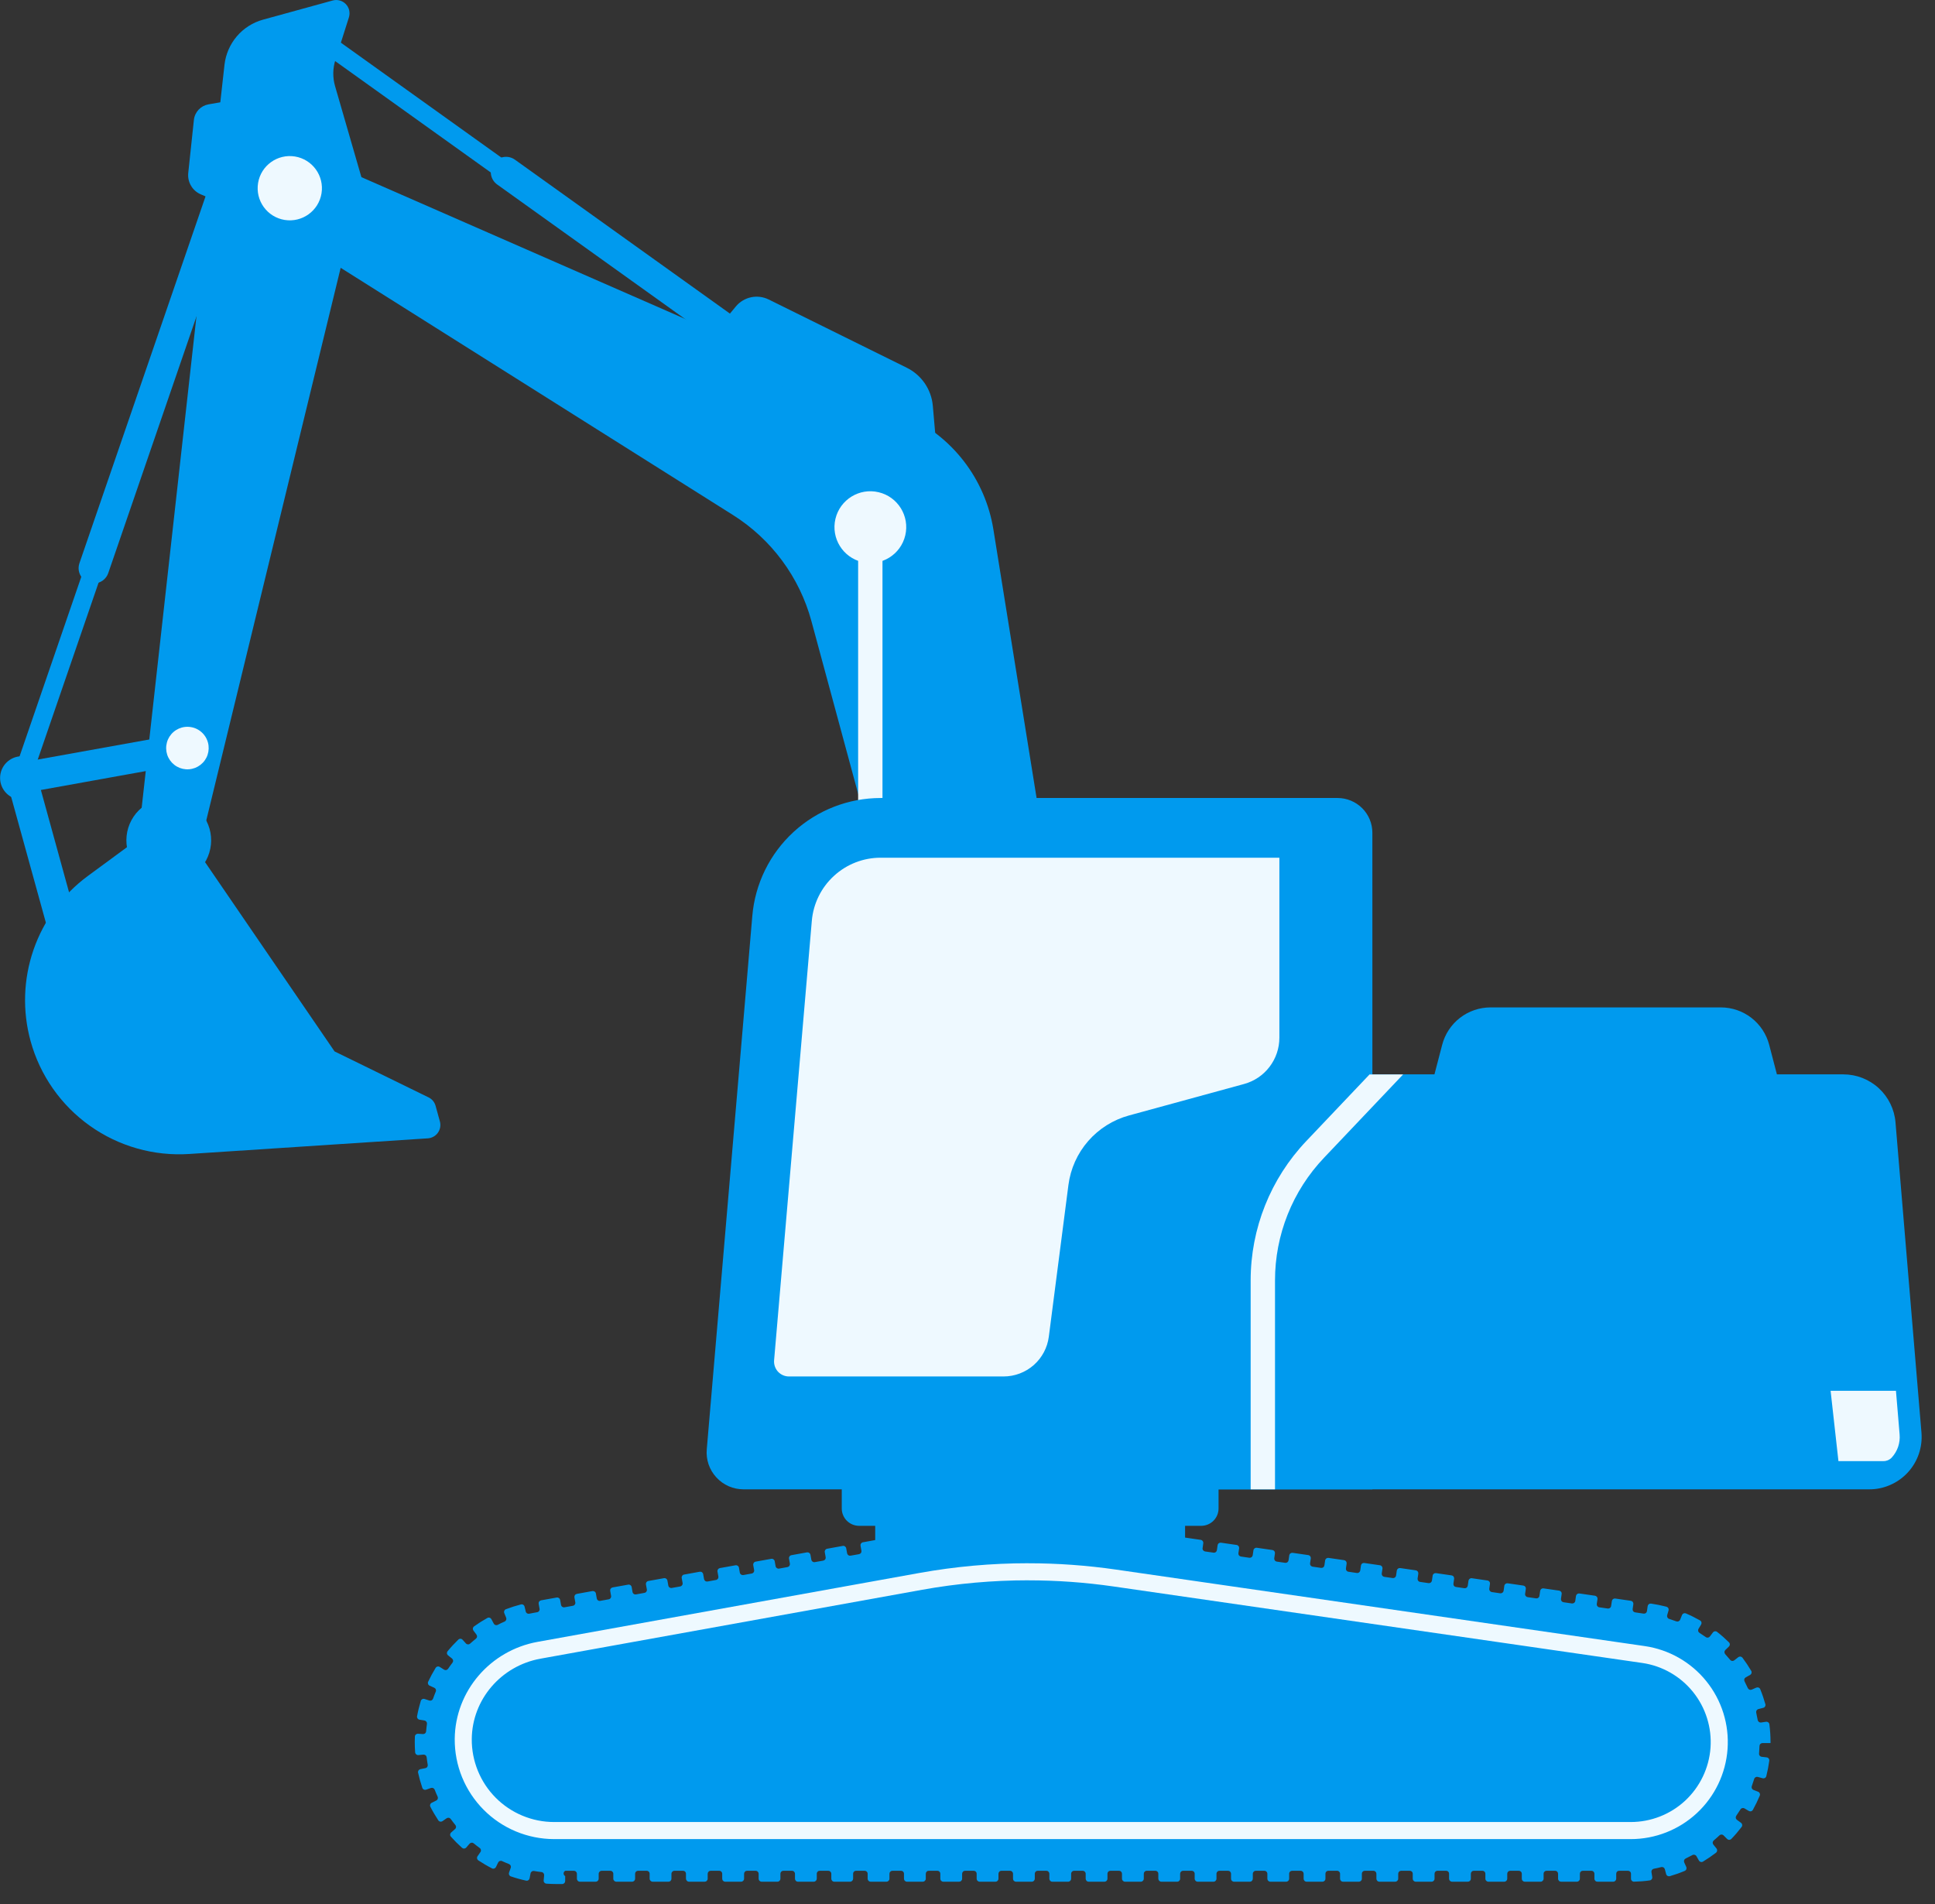 <svg xmlns="http://www.w3.org/2000/svg" width="63" height="62" viewBox="0 0 63 62" fill="none"><rect x="0" y="0" width="63" height="62" fill="#333333" stroke="none"/><path d="M31.834 40.234L26.419 20.225C26.031 18.793 25.119 17.559 23.864 16.768L7.299 6.33L8.431 4.307L29.465 13.519C30.218 13.849 30.875 14.362 31.378 15.012C31.881 15.662 32.212 16.427 32.343 17.238L35.828 38.906L31.834 40.234Z" fill="#009AEE"></path><path d="M28.325 14.38C28.261 14.382 28.198 14.363 28.146 14.326L10.429 1.643C10.398 1.621 10.37 1.592 10.35 1.559C10.329 1.525 10.315 1.488 10.309 1.45C10.302 1.411 10.303 1.372 10.312 1.334C10.321 1.296 10.337 1.26 10.36 1.228C10.383 1.196 10.411 1.169 10.445 1.148C10.478 1.127 10.515 1.113 10.553 1.107C10.592 1.1 10.631 1.102 10.669 1.11C10.708 1.119 10.744 1.135 10.775 1.158L28.492 13.841C28.543 13.877 28.581 13.929 28.6 13.988C28.62 14.047 28.621 14.111 28.602 14.171C28.584 14.23 28.547 14.283 28.497 14.32C28.448 14.358 28.387 14.379 28.325 14.38V14.38Z" fill="#009AEE"></path><path d="M28.329 14.577C28.222 14.58 28.117 14.548 28.03 14.485L16.187 6.007C16.08 5.93 16.007 5.814 15.986 5.684C15.964 5.554 15.995 5.421 16.071 5.314C16.148 5.207 16.264 5.134 16.394 5.113C16.524 5.091 16.657 5.122 16.764 5.198L28.607 13.677C28.692 13.737 28.756 13.823 28.789 13.921C28.822 14.02 28.824 14.127 28.793 14.226C28.762 14.326 28.701 14.413 28.617 14.476C28.534 14.538 28.433 14.573 28.329 14.575V14.577Z" fill="#009AEE"></path><path d="M27.939 17.273H28.732V26.746H27.939V17.273Z" fill="#EEF9FF"></path><path d="M4.47 27.579L7.309 2.109C7.348 1.767 7.488 1.444 7.711 1.182C7.935 0.92 8.232 0.731 8.564 0.64L10.831 0.016C10.906 -0.005 10.985 -0.005 11.061 0.016C11.136 0.036 11.204 0.077 11.259 0.133C11.313 0.189 11.351 0.259 11.369 0.335C11.386 0.411 11.383 0.491 11.36 0.565L10.921 1.948C10.832 2.226 10.828 2.524 10.909 2.804L11.79 5.849L6.376 28.109L4.47 27.579Z" fill="#009AEE"></path><path d="M1.523 30.148L0.229 25.459C0.211 25.392 0.207 25.323 0.217 25.255C0.227 25.187 0.251 25.122 0.288 25.063C0.325 25.005 0.373 24.955 0.43 24.916C0.487 24.878 0.552 24.852 0.62 24.84L6.013 23.869L6.188 24.846L1.331 25.721L2.478 29.887L1.523 30.148Z" fill="#009AEE"></path><path d="M5.604 26.503L10.893 34.233L13.954 35.73C14.009 35.757 14.059 35.796 14.098 35.843C14.137 35.891 14.166 35.946 14.182 36.006L14.322 36.512C14.339 36.574 14.342 36.64 14.331 36.703C14.32 36.767 14.294 36.828 14.257 36.88C14.22 36.933 14.171 36.977 14.114 37.008C14.058 37.04 13.995 37.059 13.93 37.063L6.163 37.572C5.01 37.648 3.867 37.324 2.925 36.654C1.984 35.984 1.302 35.011 0.996 33.897C0.726 32.917 0.76 31.879 1.093 30.919C1.426 29.959 2.043 29.122 2.861 28.52L5.604 26.503Z" fill="#009AEE"></path><path d="M4.421 28.227C3.942 27.634 4.035 26.765 4.628 26.286C5.221 25.808 6.09 25.9 6.568 26.493C7.047 27.086 6.954 27.955 6.361 28.433C5.768 28.912 4.9 28.82 4.421 28.227Z" fill="#009AEE"></path><path d="M0.003 25.332C0.001 24.941 0.317 24.624 0.707 24.622C1.098 24.621 1.415 24.936 1.417 25.327C1.418 25.717 1.103 26.035 0.712 26.036C0.322 26.038 0.004 25.722 0.003 25.332Z" fill="#009AEE"></path><path d="M0.709 25.627C0.676 25.627 0.644 25.622 0.612 25.611C0.576 25.598 0.541 25.578 0.512 25.553C0.483 25.527 0.459 25.496 0.442 25.46C0.425 25.425 0.415 25.387 0.412 25.349C0.41 25.309 0.415 25.27 0.428 25.234L7.511 4.628C7.524 4.591 7.544 4.557 7.569 4.528C7.595 4.499 7.627 4.475 7.662 4.458C7.697 4.44 7.735 4.43 7.774 4.428C7.813 4.426 7.852 4.431 7.889 4.444C7.926 4.456 7.96 4.476 7.989 4.502C8.019 4.528 8.043 4.559 8.06 4.594C8.077 4.629 8.087 4.668 8.089 4.707C8.092 4.746 8.086 4.785 8.074 4.822L0.99 25.426C0.97 25.485 0.932 25.535 0.882 25.572C0.831 25.608 0.771 25.627 0.709 25.627Z" fill="#009AEE"></path><path d="M3.055 18.995C2.976 18.995 2.898 18.976 2.828 18.94C2.758 18.904 2.697 18.851 2.652 18.787C2.606 18.723 2.576 18.648 2.564 18.57C2.553 18.492 2.561 18.413 2.586 18.338L7.321 4.564C7.342 4.502 7.376 4.446 7.419 4.397C7.462 4.348 7.514 4.308 7.573 4.28C7.631 4.251 7.695 4.235 7.76 4.231C7.825 4.227 7.89 4.236 7.952 4.257C8.013 4.278 8.07 4.311 8.119 4.354C8.168 4.398 8.207 4.45 8.236 4.508C8.265 4.567 8.281 4.631 8.285 4.696C8.289 4.761 8.28 4.826 8.259 4.887L3.524 18.661C3.49 18.759 3.427 18.843 3.343 18.903C3.259 18.963 3.158 18.995 3.055 18.995Z" fill="#009AEE"></path><path d="M6.77 24.173C6.806 24.305 6.802 24.445 6.759 24.575C6.716 24.705 6.635 24.819 6.526 24.903C6.418 24.987 6.288 25.037 6.151 25.047C6.014 25.057 5.878 25.026 5.759 24.958C5.64 24.89 5.544 24.789 5.482 24.666C5.421 24.544 5.398 24.406 5.415 24.27C5.432 24.134 5.489 24.006 5.578 23.903C5.668 23.799 5.786 23.725 5.918 23.688C6.006 23.664 6.098 23.657 6.188 23.669C6.278 23.68 6.366 23.709 6.445 23.754C6.524 23.799 6.593 23.859 6.649 23.931C6.705 24.003 6.746 24.086 6.77 24.173Z" fill="#EEF9FF"></path><path d="M9.267 7.161C8.697 7.068 8.31 6.531 8.402 5.96C8.495 5.39 9.032 5.003 9.603 5.095C10.173 5.188 10.56 5.725 10.468 6.296C10.375 6.866 9.838 7.253 9.267 7.161Z" fill="#EEF9FF"></path><path d="M28.069 18.299C27.441 18.151 27.052 17.522 27.2 16.894C27.349 16.266 27.978 15.877 28.605 16.026C29.233 16.174 29.622 16.803 29.474 17.431C29.326 18.059 28.697 18.447 28.069 18.299Z" fill="#EEF9FF"></path><path d="M44.683 48.491H24.208C24.041 48.491 23.877 48.457 23.724 48.39C23.572 48.323 23.435 48.225 23.323 48.102C23.21 47.98 23.124 47.835 23.07 47.678C23.017 47.52 22.996 47.353 23.011 47.188L24.494 29.82C24.584 28.773 25.063 27.798 25.837 27.087C26.611 26.377 27.623 25.982 28.674 25.982H43.55C43.85 25.982 44.138 26.102 44.351 26.314C44.563 26.526 44.682 26.814 44.682 27.114L44.683 48.491Z" fill="#009AEE"></path><path d="M30.59 36.687V46.785C30.59 47.238 30.77 47.672 31.09 47.992C31.41 48.312 31.844 48.491 32.296 48.491H60.859C61.096 48.492 61.329 48.443 61.545 48.347C61.762 48.253 61.956 48.114 62.116 47.94C62.276 47.766 62.398 47.56 62.474 47.337C62.55 47.113 62.579 46.876 62.559 46.641L61.714 36.543C61.678 36.116 61.484 35.719 61.169 35.43C60.854 35.14 60.442 34.98 60.014 34.98H32.297C32.073 34.98 31.851 35.024 31.643 35.109C31.436 35.195 31.248 35.321 31.09 35.48C30.931 35.638 30.805 35.826 30.72 36.034C30.634 36.241 30.59 36.463 30.59 36.687Z" fill="#009AEE"></path><path d="M57.978 35.46H46.578L46.955 34.016C47.046 33.668 47.25 33.359 47.535 33.139C47.82 32.919 48.17 32.8 48.53 32.8H56.029C56.388 32.8 56.737 32.92 57.022 33.14C57.306 33.36 57.51 33.668 57.601 34.016L57.978 35.46Z" fill="#009AEE"></path><path d="M27.151 28.519C26.735 28.9 26.478 29.424 26.431 29.986L25.203 44.291C25.198 44.357 25.206 44.425 25.228 44.488C25.25 44.551 25.284 44.61 25.329 44.659C25.375 44.708 25.43 44.748 25.491 44.775C25.552 44.802 25.619 44.816 25.686 44.816H32.674C33.035 44.816 33.384 44.684 33.656 44.446C33.927 44.207 34.102 43.878 34.148 43.519L34.786 38.582C34.855 38.052 35.078 37.554 35.429 37.152C35.78 36.749 36.243 36.459 36.758 36.318L40.504 35.294C40.834 35.204 41.126 35.008 41.333 34.736C41.541 34.464 41.654 34.131 41.654 33.788V27.926H28.674C28.11 27.925 27.566 28.137 27.151 28.519Z" fill="#EEF9FF"></path><path d="M27.971 49.679H39.109C39.259 49.679 39.403 49.619 39.509 49.513C39.615 49.407 39.674 49.263 39.674 49.113V48.332H27.406V49.113C27.406 49.263 27.465 49.407 27.571 49.513C27.677 49.619 27.821 49.679 27.971 49.679Z" fill="#009AEE"></path><path d="M38.584 52.224H28.495V48.332H38.584V52.224Z" fill="#009AEE"></path><path d="M59.856 47.572H61.32C61.37 47.573 61.42 47.563 61.467 47.544C61.513 47.524 61.555 47.495 61.59 47.458C61.683 47.358 61.754 47.238 61.799 47.108C61.843 46.978 61.86 46.84 61.848 46.704L61.729 45.283H59.601L59.856 47.572Z" fill="#EEF9FF"></path><path d="M40.719 41.695V48.491H41.512V41.695C41.51 40.205 42.082 38.773 43.109 37.694L45.682 34.983H44.589L42.534 37.148C41.367 38.374 40.717 40.002 40.719 41.695Z" fill="#EEF9FF"></path><path d="M18.407 60.91H18.686C18.711 60.91 18.736 60.92 18.754 60.939C18.772 60.957 18.783 60.981 18.783 61.007V61.169C18.783 61.195 18.793 61.219 18.811 61.237C18.829 61.256 18.854 61.266 18.88 61.266H19.395C19.421 61.266 19.446 61.255 19.464 61.237C19.482 61.219 19.492 61.194 19.492 61.169V61.007C19.492 60.981 19.503 60.957 19.521 60.939C19.539 60.92 19.564 60.91 19.589 60.91H19.871C19.897 60.91 19.922 60.92 19.94 60.939C19.958 60.957 19.968 60.981 19.968 61.007V61.169C19.968 61.194 19.979 61.219 19.997 61.237C20.015 61.255 20.04 61.266 20.065 61.266H20.581C20.607 61.266 20.631 61.255 20.65 61.237C20.668 61.219 20.678 61.194 20.678 61.169V61.007C20.678 60.981 20.688 60.957 20.707 60.939C20.725 60.92 20.75 60.91 20.775 60.91H21.054C21.067 60.91 21.08 60.913 21.092 60.917C21.103 60.922 21.114 60.929 21.123 60.938C21.132 60.947 21.139 60.958 21.144 60.97C21.149 60.982 21.151 60.994 21.151 61.007V61.169C21.151 61.194 21.162 61.219 21.18 61.237C21.198 61.255 21.223 61.266 21.248 61.266H21.764C21.79 61.266 21.815 61.256 21.833 61.237C21.851 61.219 21.861 61.195 21.861 61.169V61.007C21.861 60.981 21.872 60.957 21.89 60.939C21.908 60.92 21.933 60.91 21.958 60.91H22.238C22.25 60.91 22.263 60.913 22.275 60.917C22.287 60.922 22.297 60.929 22.306 60.938C22.315 60.947 22.322 60.958 22.327 60.97C22.332 60.982 22.334 60.994 22.334 61.007V61.169C22.335 61.194 22.345 61.219 22.363 61.237C22.381 61.255 22.406 61.266 22.431 61.266H22.944C22.969 61.266 22.994 61.256 23.012 61.237C23.03 61.219 23.041 61.195 23.041 61.169V61.007C23.041 60.981 23.051 60.957 23.069 60.939C23.087 60.92 23.112 60.91 23.138 60.91H23.417C23.43 60.91 23.442 60.913 23.454 60.917C23.466 60.922 23.477 60.929 23.485 60.938C23.495 60.947 23.502 60.958 23.506 60.97C23.511 60.982 23.514 60.994 23.514 61.007V61.169C23.514 61.194 23.524 61.219 23.542 61.237C23.561 61.255 23.585 61.266 23.611 61.266H24.129C24.155 61.266 24.18 61.255 24.198 61.237C24.216 61.219 24.226 61.194 24.226 61.169V61.007C24.226 60.981 24.236 60.957 24.254 60.939C24.272 60.92 24.297 60.91 24.323 60.91H24.602C24.628 60.91 24.653 60.92 24.671 60.939C24.689 60.957 24.7 60.981 24.7 61.007V61.169C24.7 61.194 24.71 61.219 24.728 61.237C24.746 61.255 24.77 61.266 24.796 61.266H25.312C25.338 61.266 25.363 61.255 25.381 61.237C25.399 61.219 25.409 61.194 25.409 61.169V61.007C25.409 60.994 25.412 60.982 25.417 60.97C25.422 60.958 25.429 60.947 25.438 60.938C25.447 60.929 25.457 60.922 25.469 60.917C25.481 60.913 25.494 60.91 25.506 60.91H25.786C25.811 60.91 25.836 60.92 25.854 60.939C25.872 60.957 25.883 60.981 25.883 61.007V61.169C25.883 61.195 25.893 61.219 25.911 61.237C25.929 61.256 25.954 61.266 25.98 61.266H26.495C26.521 61.266 26.546 61.255 26.564 61.237C26.582 61.219 26.592 61.194 26.593 61.169V61.007C26.592 60.994 26.595 60.982 26.6 60.97C26.605 60.958 26.612 60.947 26.621 60.938C26.63 60.929 26.64 60.922 26.652 60.917C26.664 60.913 26.677 60.91 26.689 60.91H26.969C26.994 60.91 27.019 60.92 27.037 60.939C27.055 60.957 27.066 60.981 27.066 61.007V61.169C27.066 61.195 27.076 61.219 27.094 61.237C27.112 61.256 27.137 61.266 27.163 61.266H27.678C27.704 61.266 27.729 61.255 27.747 61.237C27.765 61.219 27.775 61.194 27.776 61.169V61.007C27.776 60.994 27.778 60.982 27.783 60.97C27.788 60.958 27.795 60.947 27.804 60.938C27.813 60.929 27.823 60.922 27.835 60.917C27.847 60.913 27.86 60.91 27.873 60.91H28.152C28.177 60.91 28.202 60.92 28.22 60.939C28.239 60.957 28.249 60.981 28.249 61.007V61.169C28.249 61.194 28.259 61.219 28.277 61.237C28.296 61.255 28.32 61.266 28.346 61.266H28.862C28.887 61.266 28.912 61.255 28.93 61.237C28.948 61.219 28.959 61.194 28.959 61.169V61.007C28.959 60.981 28.969 60.957 28.987 60.939C29.005 60.92 29.03 60.91 29.056 60.91H29.335C29.348 60.91 29.36 60.913 29.372 60.917C29.384 60.922 29.395 60.929 29.404 60.938C29.413 60.947 29.42 60.958 29.425 60.97C29.43 60.982 29.432 60.994 29.432 61.007V61.169C29.432 61.194 29.442 61.219 29.46 61.237C29.479 61.255 29.503 61.266 29.529 61.266H30.045C30.07 61.266 30.095 61.256 30.113 61.237C30.131 61.219 30.142 61.195 30.142 61.169V61.007C30.142 60.981 30.152 60.957 30.17 60.939C30.188 60.92 30.213 60.91 30.239 60.91H30.518C30.531 60.91 30.543 60.913 30.555 60.917C30.567 60.922 30.578 60.929 30.587 60.938C30.596 60.947 30.603 60.958 30.608 60.97C30.613 60.982 30.615 60.994 30.615 61.007V61.169C30.615 61.194 30.625 61.219 30.643 61.237C30.662 61.255 30.686 61.266 30.712 61.266H31.228C31.253 61.266 31.278 61.256 31.296 61.237C31.314 61.219 31.325 61.195 31.325 61.169V61.007C31.325 60.981 31.335 60.957 31.353 60.939C31.371 60.92 31.396 60.91 31.422 60.91H31.701C31.714 60.91 31.726 60.913 31.738 60.917C31.75 60.922 31.761 60.929 31.77 60.938C31.779 60.947 31.786 60.958 31.791 60.97C31.796 60.982 31.798 60.994 31.798 61.007V61.169C31.798 61.194 31.808 61.219 31.827 61.237C31.845 61.255 31.869 61.266 31.895 61.266H32.411C32.437 61.266 32.462 61.255 32.48 61.237C32.498 61.219 32.508 61.194 32.508 61.169V61.007C32.508 60.981 32.518 60.957 32.536 60.939C32.554 60.92 32.579 60.91 32.605 60.91H32.885C32.91 60.91 32.935 60.92 32.953 60.939C32.971 60.957 32.982 60.981 32.982 61.007V61.169C32.982 61.194 32.992 61.219 33.01 61.237C33.028 61.255 33.053 61.266 33.078 61.266H33.594C33.62 61.266 33.645 61.255 33.663 61.237C33.681 61.219 33.691 61.194 33.691 61.169V61.007C33.691 60.994 33.694 60.982 33.699 60.97C33.703 60.958 33.711 60.947 33.72 60.938C33.729 60.929 33.739 60.922 33.751 60.917C33.763 60.913 33.776 60.91 33.788 60.91H34.068C34.093 60.91 34.118 60.92 34.136 60.939C34.154 60.957 34.165 60.981 34.165 61.007V61.169C34.165 61.195 34.175 61.219 34.193 61.237C34.211 61.256 34.236 61.266 34.262 61.266H34.778C34.803 61.266 34.828 61.255 34.846 61.237C34.864 61.219 34.874 61.194 34.874 61.169V61.007C34.874 60.994 34.877 60.982 34.882 60.97C34.887 60.958 34.894 60.947 34.903 60.938C34.912 60.929 34.922 60.922 34.934 60.917C34.946 60.913 34.959 60.91 34.971 60.91H35.251C35.276 60.91 35.301 60.92 35.319 60.939C35.337 60.957 35.348 60.981 35.348 61.007V61.169C35.348 61.195 35.358 61.219 35.376 61.237C35.394 61.256 35.419 61.266 35.445 61.266H35.96C35.986 61.266 36.01 61.255 36.029 61.237C36.047 61.219 36.057 61.194 36.057 61.169V61.007C36.057 60.994 36.059 60.982 36.064 60.97C36.069 60.958 36.076 60.947 36.085 60.938C36.094 60.929 36.105 60.922 36.117 60.917C36.129 60.913 36.141 60.91 36.154 60.91H36.433C36.459 60.91 36.484 60.92 36.502 60.939C36.52 60.957 36.53 60.981 36.53 61.007V61.169C36.53 61.194 36.541 61.219 36.559 61.237C36.577 61.255 36.602 61.266 36.627 61.266H37.143C37.169 61.266 37.193 61.255 37.212 61.237C37.23 61.219 37.24 61.194 37.24 61.169V61.007C37.24 60.981 37.25 60.957 37.269 60.939C37.287 60.92 37.311 60.91 37.337 60.91H37.616C37.629 60.91 37.642 60.913 37.654 60.917C37.665 60.922 37.676 60.929 37.685 60.938C37.694 60.947 37.701 60.958 37.706 60.97C37.711 60.982 37.713 60.994 37.713 61.007V61.169C37.714 61.194 37.724 61.219 37.742 61.237C37.76 61.255 37.785 61.266 37.81 61.266H38.326C38.352 61.266 38.377 61.256 38.395 61.237C38.413 61.219 38.423 61.195 38.423 61.169V61.007C38.423 60.981 38.433 60.957 38.452 60.939C38.47 60.92 38.495 60.91 38.52 60.91H38.799C38.812 60.91 38.825 60.913 38.837 60.917C38.848 60.922 38.859 60.929 38.868 60.938C38.877 60.947 38.884 60.958 38.889 60.97C38.894 60.982 38.897 60.994 38.896 61.007V61.169C38.897 61.194 38.907 61.219 38.925 61.237C38.943 61.255 38.968 61.266 38.993 61.266H39.509C39.535 61.266 39.56 61.256 39.578 61.237C39.596 61.219 39.606 61.195 39.606 61.169V61.007C39.606 60.981 39.617 60.957 39.635 60.939C39.653 60.92 39.678 60.91 39.703 60.91H39.983C39.995 60.91 40.008 60.913 40.02 60.917C40.032 60.922 40.042 60.929 40.051 60.938C40.06 60.947 40.067 60.958 40.072 60.97C40.077 60.982 40.08 60.994 40.08 61.007V61.169C40.08 61.194 40.09 61.219 40.108 61.237C40.126 61.255 40.151 61.266 40.176 61.266H40.692C40.718 61.266 40.743 61.256 40.761 61.237C40.779 61.219 40.789 61.195 40.789 61.169V61.007C40.789 60.981 40.8 60.957 40.818 60.939C40.836 60.92 40.861 60.91 40.886 60.91H41.166C41.179 60.91 41.191 60.913 41.203 60.917C41.215 60.922 41.226 60.93 41.234 60.939C41.243 60.948 41.251 60.958 41.255 60.97C41.26 60.982 41.263 60.995 41.263 61.007V61.169C41.263 61.194 41.273 61.219 41.291 61.237C41.309 61.255 41.334 61.266 41.36 61.266H41.876C41.902 61.266 41.926 61.255 41.944 61.237C41.963 61.219 41.973 61.194 41.973 61.169V61.007C41.973 60.994 41.975 60.982 41.98 60.97C41.985 60.958 41.992 60.947 42.001 60.938C42.01 60.929 42.021 60.922 42.033 60.917C42.045 60.913 42.057 60.91 42.07 60.91H42.347C42.373 60.91 42.397 60.92 42.416 60.939C42.434 60.957 42.444 60.981 42.444 61.007V61.169C42.444 61.195 42.454 61.219 42.472 61.237C42.491 61.256 42.515 61.266 42.541 61.266H43.057C43.083 61.266 43.107 61.255 43.125 61.237C43.144 61.219 43.154 61.194 43.154 61.169V61.007C43.154 60.994 43.156 60.982 43.161 60.97C43.166 60.958 43.173 60.947 43.182 60.938C43.191 60.929 43.202 60.922 43.214 60.917C43.225 60.913 43.238 60.91 43.251 60.91H43.533C43.559 60.91 43.583 60.92 43.601 60.939C43.62 60.957 43.63 60.981 43.63 61.007V61.169C43.63 61.195 43.64 61.219 43.658 61.237C43.676 61.256 43.701 61.266 43.727 61.266H44.243C44.268 61.266 44.293 61.255 44.311 61.237C44.329 61.219 44.34 61.194 44.34 61.169V61.007C44.34 60.994 44.342 60.982 44.347 60.97C44.352 60.958 44.359 60.947 44.368 60.938C44.377 60.929 44.388 60.922 44.4 60.917C44.411 60.913 44.424 60.91 44.437 60.91H44.716C44.742 60.91 44.766 60.92 44.785 60.939C44.803 60.957 44.813 60.981 44.813 61.007V61.169C44.813 61.195 44.823 61.219 44.841 61.237C44.859 61.256 44.884 61.266 44.91 61.266H45.426C45.451 61.266 45.476 61.255 45.494 61.237C45.512 61.219 45.523 61.194 45.523 61.169V61.007C45.523 60.981 45.533 60.957 45.551 60.939C45.569 60.92 45.594 60.91 45.62 60.91H45.899C45.912 60.91 45.924 60.913 45.936 60.917C45.948 60.922 45.959 60.929 45.968 60.938C45.977 60.947 45.984 60.958 45.989 60.97C45.994 60.982 45.996 60.994 45.996 61.007V61.169C45.996 61.194 46.006 61.219 46.025 61.237C46.043 61.255 46.067 61.266 46.093 61.266H46.609C46.635 61.266 46.659 61.256 46.677 61.237C46.696 61.219 46.706 61.195 46.706 61.169V61.007C46.706 60.981 46.716 60.957 46.734 60.939C46.752 60.92 46.777 60.91 46.803 60.91H47.082C47.095 60.91 47.107 60.913 47.119 60.917C47.131 60.922 47.142 60.929 47.151 60.938C47.16 60.947 47.167 60.958 47.172 60.97C47.177 60.982 47.179 60.994 47.179 61.007V61.169C47.179 61.194 47.189 61.219 47.208 61.237C47.226 61.255 47.25 61.266 47.276 61.266H47.791C47.816 61.266 47.841 61.256 47.859 61.237C47.878 61.219 47.888 61.195 47.888 61.169V61.007C47.888 60.981 47.898 60.957 47.916 60.939C47.934 60.92 47.959 60.91 47.985 60.91H48.264C48.277 60.91 48.289 60.913 48.301 60.917C48.313 60.922 48.324 60.929 48.333 60.938C48.342 60.947 48.349 60.958 48.354 60.97C48.359 60.982 48.361 60.994 48.361 61.007V61.169C48.361 61.194 48.371 61.219 48.39 61.237C48.408 61.255 48.432 61.266 48.458 61.266H48.977C49.002 61.266 49.027 61.255 49.045 61.237C49.063 61.219 49.073 61.194 49.073 61.169V61.007C49.073 60.981 49.083 60.957 49.102 60.939C49.12 60.92 49.144 60.91 49.17 60.91H49.45C49.475 60.91 49.5 60.92 49.518 60.939C49.537 60.957 49.547 60.981 49.547 61.007V61.169C49.547 61.194 49.557 61.219 49.575 61.237C49.593 61.255 49.618 61.266 49.643 61.266H50.16C50.185 61.266 50.21 61.255 50.228 61.237C50.246 61.219 50.257 61.194 50.257 61.169V61.007C50.257 60.994 50.259 60.982 50.264 60.97C50.269 60.958 50.276 60.947 50.285 60.938C50.294 60.929 50.305 60.922 50.316 60.917C50.328 60.913 50.341 60.91 50.354 60.91H50.631C50.657 60.91 50.682 60.92 50.7 60.939C50.718 60.957 50.728 60.981 50.728 61.007V61.169C50.728 61.195 50.739 61.219 50.757 61.237C50.775 61.256 50.8 61.266 50.825 61.266H51.341C51.367 61.266 51.391 61.255 51.41 61.237C51.428 61.219 51.438 61.194 51.438 61.169V61.007C51.438 60.994 51.441 60.982 51.445 60.97C51.45 60.958 51.457 60.947 51.466 60.938C51.475 60.929 51.486 60.922 51.498 60.917C51.51 60.913 51.522 60.91 51.535 60.91H51.814C51.84 60.91 51.865 60.92 51.883 60.939C51.901 60.957 51.911 60.981 51.911 61.007V61.169C51.911 61.195 51.922 61.219 51.94 61.237C51.958 61.256 51.983 61.266 52.008 61.266H52.524C52.55 61.266 52.574 61.255 52.593 61.237C52.611 61.219 52.621 61.194 52.621 61.169V61.007C52.621 60.994 52.624 60.982 52.628 60.97C52.633 60.958 52.64 60.947 52.649 60.938C52.658 60.929 52.669 60.922 52.681 60.917C52.693 60.913 52.705 60.91 52.718 60.91H53.005C53.031 60.91 53.055 60.92 53.073 60.938C53.092 60.956 53.102 60.981 53.102 61.007V61.168C53.102 61.181 53.105 61.194 53.109 61.206C53.114 61.218 53.122 61.228 53.131 61.237C53.14 61.246 53.151 61.254 53.163 61.258C53.175 61.263 53.187 61.266 53.2 61.265C53.371 61.261 53.542 61.248 53.712 61.224C53.724 61.223 53.737 61.218 53.748 61.212C53.759 61.205 53.768 61.197 53.776 61.186C53.784 61.176 53.789 61.164 53.792 61.152C53.795 61.139 53.796 61.126 53.794 61.113L53.768 60.952C53.765 60.927 53.771 60.902 53.785 60.882C53.8 60.862 53.822 60.849 53.846 60.844C53.927 60.829 54.008 60.812 54.088 60.79C54.113 60.784 54.139 60.788 54.16 60.801C54.182 60.814 54.198 60.835 54.204 60.859L54.246 61.016C54.249 61.029 54.255 61.041 54.263 61.051C54.27 61.061 54.28 61.07 54.292 61.077C54.303 61.083 54.315 61.087 54.328 61.089C54.341 61.09 54.354 61.089 54.366 61.086C54.531 61.038 54.693 60.981 54.852 60.914C54.863 60.909 54.874 60.902 54.883 60.893C54.892 60.884 54.899 60.873 54.904 60.861C54.908 60.849 54.91 60.836 54.91 60.823C54.91 60.81 54.907 60.798 54.902 60.786L54.835 60.637C54.825 60.614 54.824 60.588 54.833 60.565C54.841 60.541 54.859 60.522 54.882 60.511C54.957 60.475 55.03 60.437 55.103 60.398C55.125 60.386 55.151 60.384 55.175 60.391C55.199 60.398 55.22 60.413 55.233 60.435L55.314 60.577C55.32 60.588 55.329 60.597 55.339 60.605C55.349 60.613 55.361 60.619 55.373 60.622C55.386 60.625 55.398 60.626 55.411 60.624C55.424 60.622 55.436 60.618 55.447 60.611C55.593 60.523 55.735 60.426 55.87 60.322C55.88 60.314 55.889 60.304 55.895 60.292C55.901 60.281 55.905 60.269 55.907 60.256C55.908 60.243 55.907 60.23 55.904 60.218C55.9 60.206 55.894 60.194 55.886 60.184L55.783 60.057C55.768 60.038 55.76 60.013 55.762 59.988C55.765 59.963 55.777 59.94 55.796 59.923C55.859 59.869 55.921 59.816 55.981 59.758C55.999 59.74 56.023 59.73 56.048 59.73C56.074 59.73 56.098 59.74 56.116 59.758L56.231 59.874C56.24 59.883 56.251 59.89 56.262 59.895C56.274 59.9 56.287 59.903 56.3 59.903C56.313 59.903 56.325 59.9 56.337 59.895C56.349 59.89 56.36 59.883 56.369 59.874C56.488 59.751 56.599 59.621 56.703 59.485C56.711 59.475 56.717 59.463 56.72 59.451C56.723 59.438 56.724 59.425 56.722 59.413C56.72 59.4 56.716 59.388 56.709 59.377C56.703 59.365 56.694 59.356 56.684 59.348L56.552 59.252C56.532 59.237 56.518 59.215 56.514 59.19C56.51 59.165 56.516 59.14 56.53 59.119C56.577 59.051 56.623 58.982 56.666 58.912C56.679 58.89 56.701 58.875 56.725 58.869C56.75 58.863 56.776 58.867 56.797 58.879L56.937 58.962C56.949 58.968 56.961 58.972 56.974 58.974C56.986 58.976 56.999 58.975 57.012 58.972C57.024 58.968 57.036 58.963 57.046 58.955C57.056 58.947 57.065 58.937 57.071 58.926C57.154 58.776 57.229 58.622 57.295 58.464C57.3 58.452 57.302 58.439 57.302 58.426C57.302 58.413 57.299 58.401 57.294 58.389C57.289 58.377 57.282 58.367 57.273 58.358C57.264 58.349 57.253 58.342 57.241 58.337L57.089 58.278C57.066 58.268 57.047 58.25 57.037 58.227C57.027 58.205 57.026 58.179 57.035 58.155C57.063 58.078 57.089 57.999 57.113 57.92C57.12 57.896 57.137 57.875 57.159 57.863C57.181 57.851 57.207 57.848 57.232 57.855L57.389 57.898C57.401 57.901 57.414 57.902 57.426 57.901C57.439 57.899 57.452 57.895 57.463 57.889C57.474 57.882 57.484 57.874 57.491 57.864C57.499 57.853 57.505 57.842 57.508 57.829C57.549 57.663 57.582 57.495 57.605 57.325C57.606 57.313 57.605 57.3 57.602 57.287C57.598 57.275 57.592 57.264 57.584 57.254C57.576 57.243 57.566 57.235 57.555 57.229C57.544 57.223 57.532 57.219 57.519 57.218L57.357 57.199C57.344 57.198 57.332 57.194 57.321 57.188C57.31 57.181 57.3 57.173 57.292 57.163C57.284 57.153 57.278 57.142 57.275 57.129C57.271 57.117 57.27 57.104 57.272 57.091C57.279 57.011 57.283 56.93 57.286 56.847C57.287 56.821 57.297 56.797 57.316 56.779C57.334 56.762 57.358 56.752 57.384 56.752H57.645C57.645 56.739 57.645 56.727 57.645 56.714C57.645 56.523 57.632 56.332 57.608 56.142C57.607 56.129 57.602 56.117 57.596 56.106C57.59 56.095 57.581 56.085 57.571 56.077C57.56 56.07 57.548 56.064 57.536 56.061C57.524 56.058 57.511 56.057 57.498 56.059L57.336 56.083C57.312 56.086 57.287 56.08 57.267 56.065C57.247 56.05 57.233 56.029 57.228 56.004C57.214 55.923 57.198 55.843 57.179 55.761C57.174 55.737 57.178 55.711 57.191 55.689C57.205 55.668 57.225 55.652 57.25 55.646L57.408 55.605C57.42 55.602 57.432 55.597 57.442 55.589C57.453 55.581 57.461 55.572 57.468 55.56C57.474 55.549 57.478 55.537 57.48 55.524C57.482 55.512 57.481 55.499 57.477 55.486C57.431 55.322 57.376 55.16 57.311 55.001C57.307 54.989 57.3 54.978 57.291 54.969C57.282 54.96 57.271 54.952 57.259 54.947C57.247 54.942 57.234 54.94 57.221 54.94C57.208 54.94 57.195 54.942 57.183 54.947L57.034 55.012C57.011 55.022 56.985 55.023 56.961 55.014C56.937 55.005 56.918 54.987 56.907 54.965C56.873 54.89 56.836 54.815 56.799 54.742C56.788 54.72 56.785 54.694 56.792 54.67C56.799 54.646 56.816 54.626 56.838 54.613L56.98 54.533C56.991 54.527 57.001 54.518 57.009 54.508C57.017 54.498 57.023 54.486 57.026 54.474C57.029 54.462 57.03 54.449 57.029 54.436C57.027 54.423 57.023 54.411 57.016 54.4C56.929 54.253 56.834 54.11 56.731 53.973C56.723 53.963 56.713 53.955 56.702 53.948C56.691 53.942 56.679 53.938 56.666 53.936C56.653 53.935 56.64 53.936 56.628 53.939C56.616 53.943 56.604 53.949 56.594 53.957L56.466 54.057C56.446 54.073 56.421 54.081 56.396 54.078C56.371 54.076 56.348 54.063 56.332 54.044C56.278 53.98 56.224 53.918 56.17 53.858C56.153 53.839 56.144 53.814 56.145 53.789C56.145 53.764 56.156 53.74 56.174 53.722L56.291 53.609C56.3 53.6 56.307 53.589 56.312 53.578C56.317 53.566 56.32 53.553 56.32 53.54C56.32 53.527 56.317 53.514 56.312 53.503C56.307 53.491 56.3 53.48 56.291 53.471C56.169 53.351 56.04 53.237 55.905 53.132C55.895 53.124 55.883 53.118 55.871 53.115C55.859 53.112 55.846 53.111 55.833 53.113C55.82 53.114 55.808 53.119 55.797 53.125C55.786 53.132 55.776 53.141 55.769 53.151L55.671 53.281C55.656 53.301 55.633 53.315 55.609 53.319C55.584 53.323 55.558 53.317 55.538 53.302C55.47 53.254 55.401 53.208 55.332 53.164C55.31 53.15 55.295 53.129 55.29 53.104C55.284 53.08 55.288 53.054 55.301 53.032L55.385 52.893C55.391 52.882 55.395 52.87 55.397 52.857C55.399 52.844 55.398 52.831 55.395 52.819C55.392 52.806 55.386 52.795 55.379 52.784C55.371 52.774 55.361 52.766 55.35 52.759C55.201 52.675 55.048 52.598 54.89 52.531C54.878 52.526 54.866 52.523 54.853 52.524C54.84 52.524 54.827 52.526 54.815 52.531C54.803 52.536 54.793 52.544 54.784 52.553C54.775 52.562 54.768 52.573 54.763 52.585L54.702 52.736C54.693 52.759 54.674 52.778 54.651 52.788C54.628 52.798 54.602 52.798 54.579 52.79C54.502 52.761 54.423 52.736 54.344 52.709C54.32 52.702 54.3 52.685 54.288 52.663C54.276 52.641 54.273 52.615 54.28 52.59L54.325 52.434C54.328 52.421 54.33 52.408 54.328 52.396C54.327 52.383 54.322 52.371 54.316 52.359C54.31 52.348 54.302 52.338 54.291 52.331C54.281 52.323 54.27 52.317 54.258 52.313C54.091 52.27 53.923 52.236 53.753 52.211C53.728 52.208 53.703 52.215 53.682 52.23C53.662 52.246 53.649 52.268 53.645 52.293L53.622 52.455C53.618 52.48 53.605 52.503 53.585 52.518C53.565 52.534 53.539 52.541 53.514 52.538L53.238 52.497C53.213 52.493 53.19 52.48 53.175 52.46C53.159 52.44 53.153 52.414 53.156 52.389L53.179 52.228C53.182 52.203 53.175 52.177 53.16 52.157C53.145 52.137 53.122 52.124 53.097 52.12L52.587 52.046C52.562 52.043 52.536 52.05 52.516 52.065C52.496 52.081 52.483 52.103 52.479 52.129L52.455 52.29C52.452 52.315 52.438 52.338 52.418 52.353C52.398 52.368 52.373 52.375 52.347 52.372L52.071 52.332C52.046 52.329 52.023 52.315 52.008 52.295C51.992 52.275 51.985 52.25 51.988 52.224L52.012 52.063C52.015 52.038 52.008 52.012 51.993 51.992C51.977 51.972 51.955 51.959 51.93 51.955L51.419 51.881C51.394 51.878 51.369 51.885 51.349 51.9C51.329 51.915 51.315 51.938 51.311 51.963L51.288 52.125C51.285 52.15 51.271 52.172 51.251 52.188C51.231 52.203 51.206 52.21 51.181 52.207L50.904 52.167C50.879 52.163 50.856 52.149 50.841 52.129C50.826 52.109 50.819 52.084 50.822 52.059L50.845 51.897C50.849 51.872 50.842 51.847 50.826 51.827C50.811 51.806 50.788 51.793 50.763 51.789L50.253 51.716C50.228 51.712 50.202 51.719 50.182 51.734C50.162 51.75 50.149 51.772 50.145 51.797L50.121 51.959C50.118 51.984 50.105 52.007 50.084 52.022C50.064 52.038 50.039 52.044 50.014 52.041L49.737 52.001C49.712 51.998 49.689 51.984 49.674 51.964C49.658 51.944 49.651 51.919 49.655 51.893L49.678 51.732C49.681 51.707 49.675 51.681 49.659 51.661C49.644 51.641 49.621 51.628 49.596 51.624L49.085 51.55C49.06 51.547 49.035 51.554 49.015 51.569C48.995 51.584 48.981 51.607 48.978 51.632L48.955 51.794C48.951 51.819 48.937 51.841 48.917 51.857C48.897 51.872 48.872 51.879 48.847 51.876L48.57 51.836C48.545 51.832 48.523 51.819 48.507 51.798C48.492 51.778 48.485 51.753 48.488 51.728L48.511 51.566C48.514 51.541 48.508 51.516 48.492 51.496C48.477 51.476 48.455 51.462 48.429 51.459L47.919 51.385C47.894 51.381 47.869 51.388 47.848 51.404C47.828 51.419 47.815 51.441 47.811 51.467L47.788 51.628C47.784 51.653 47.771 51.676 47.751 51.692C47.73 51.707 47.705 51.714 47.68 51.711L47.403 51.67C47.378 51.667 47.355 51.654 47.34 51.633C47.324 51.613 47.318 51.588 47.321 51.562L47.344 51.401C47.347 51.376 47.34 51.35 47.325 51.33C47.31 51.31 47.287 51.297 47.262 51.293L46.752 51.219C46.726 51.216 46.701 51.223 46.681 51.238C46.661 51.254 46.647 51.276 46.644 51.302L46.621 51.463C46.617 51.488 46.603 51.511 46.583 51.526C46.563 51.541 46.538 51.548 46.513 51.545L46.236 51.505C46.211 51.502 46.189 51.488 46.173 51.468C46.158 51.448 46.151 51.423 46.154 51.398L46.178 51.236C46.181 51.211 46.174 51.185 46.159 51.165C46.143 51.145 46.121 51.132 46.096 51.128L45.585 51.054C45.56 51.051 45.535 51.058 45.515 51.073C45.495 51.089 45.481 51.111 45.477 51.136L45.454 51.298C45.45 51.323 45.437 51.346 45.417 51.361C45.397 51.376 45.371 51.383 45.346 51.38L45.069 51.34C45.044 51.336 45.022 51.323 45.006 51.303C44.991 51.283 44.984 51.257 44.987 51.232L45.011 51.07C45.014 51.045 45.007 51.02 44.992 51C44.976 50.979 44.953 50.966 44.928 50.963L44.418 50.889C44.393 50.886 44.367 50.892 44.347 50.908C44.327 50.923 44.314 50.946 44.31 50.971L44.287 51.132C44.283 51.157 44.27 51.18 44.25 51.196C44.23 51.211 44.204 51.218 44.179 51.215L43.903 51.174C43.877 51.171 43.855 51.157 43.84 51.137C43.824 51.117 43.818 51.092 43.821 51.067L43.844 50.905C43.847 50.88 43.84 50.855 43.825 50.834C43.809 50.814 43.787 50.801 43.762 50.797L43.252 50.723C43.226 50.72 43.201 50.727 43.181 50.742C43.161 50.758 43.147 50.78 43.144 50.805L43.12 50.967C43.116 50.992 43.103 51.015 43.083 51.03C43.063 51.045 43.037 51.052 43.012 51.049L42.736 51.009C42.711 51.005 42.688 50.992 42.672 50.972C42.657 50.952 42.65 50.926 42.653 50.901L42.677 50.739C42.68 50.714 42.673 50.689 42.658 50.669C42.642 50.649 42.62 50.635 42.594 50.632L42.084 50.558C42.059 50.555 42.034 50.562 42.014 50.577C41.993 50.592 41.98 50.615 41.976 50.64L41.953 50.801C41.949 50.827 41.936 50.849 41.916 50.865C41.896 50.88 41.87 50.887 41.845 50.884L41.569 50.844C41.544 50.84 41.521 50.827 41.506 50.807C41.491 50.787 41.484 50.761 41.487 50.736L41.51 50.575C41.513 50.55 41.506 50.524 41.491 50.504C41.475 50.484 41.453 50.471 41.428 50.467L40.918 50.393C40.892 50.39 40.867 50.397 40.847 50.412C40.827 50.428 40.813 50.45 40.81 50.475L40.786 50.637C40.782 50.662 40.769 50.685 40.749 50.7C40.729 50.715 40.703 50.722 40.678 50.719L40.402 50.679C40.377 50.675 40.355 50.662 40.339 50.642C40.324 50.622 40.317 50.596 40.32 50.571L40.344 50.41C40.347 50.384 40.34 50.359 40.324 50.339C40.309 50.319 40.286 50.305 40.261 50.302L39.751 50.228C39.726 50.225 39.7 50.232 39.68 50.247C39.66 50.262 39.647 50.285 39.643 50.31L39.62 50.472C39.616 50.497 39.603 50.519 39.583 50.535C39.562 50.55 39.537 50.557 39.512 50.553L39.236 50.514C39.211 50.51 39.188 50.496 39.173 50.476C39.157 50.456 39.15 50.431 39.154 50.406L39.177 50.244C39.18 50.219 39.173 50.194 39.158 50.174C39.142 50.154 39.12 50.14 39.095 50.136L38.584 50.062C38.559 50.059 38.534 50.066 38.514 50.081C38.493 50.097 38.48 50.119 38.477 50.144L38.453 50.306C38.449 50.331 38.436 50.354 38.416 50.369C38.396 50.385 38.37 50.392 38.345 50.389L38.069 50.348C38.044 50.345 38.021 50.331 38.006 50.311C37.99 50.291 37.984 50.266 37.987 50.24L38.01 50.079C38.013 50.053 38.006 50.028 37.991 50.008C37.975 49.988 37.953 49.975 37.928 49.971L37.417 49.897C37.392 49.894 37.367 49.901 37.347 49.916C37.327 49.932 37.313 49.954 37.31 49.98L37.286 50.141C37.283 50.166 37.269 50.189 37.249 50.204C37.229 50.219 37.204 50.226 37.179 50.223L36.902 50.183C36.877 50.179 36.855 50.166 36.839 50.146C36.824 50.126 36.817 50.1 36.82 50.075L36.843 49.914C36.846 49.889 36.84 49.863 36.824 49.843C36.809 49.823 36.786 49.81 36.761 49.806L36.251 49.732C36.225 49.729 36.2 49.736 36.18 49.751C36.16 49.766 36.146 49.789 36.143 49.814L36.119 49.976C36.115 50.001 36.102 50.023 36.082 50.039C36.062 50.054 36.036 50.061 36.011 50.058L35.735 50.018C35.71 50.015 35.688 50.001 35.672 49.981C35.657 49.961 35.65 49.936 35.653 49.91L35.676 49.749C35.679 49.724 35.672 49.698 35.657 49.678C35.642 49.658 35.619 49.645 35.594 49.641L35.084 49.567C35.059 49.564 35.033 49.571 35.013 49.586C34.993 49.602 34.98 49.624 34.976 49.65L34.953 49.811C34.949 49.836 34.936 49.859 34.915 49.874C34.895 49.889 34.87 49.896 34.845 49.893L34.568 49.853C34.543 49.85 34.521 49.836 34.505 49.816C34.49 49.796 34.483 49.771 34.486 49.746L34.51 49.584C34.513 49.559 34.506 49.533 34.491 49.513C34.475 49.493 34.453 49.48 34.428 49.476L33.917 49.402C33.892 49.399 33.867 49.406 33.847 49.421C33.827 49.437 33.813 49.459 33.809 49.484L33.786 49.646C33.782 49.671 33.769 49.694 33.748 49.709C33.728 49.724 33.703 49.731 33.678 49.728L33.402 49.688C33.377 49.684 33.354 49.671 33.339 49.651C33.323 49.631 33.316 49.605 33.32 49.58L33.343 49.418C33.346 49.393 33.339 49.368 33.324 49.348C33.309 49.328 33.286 49.314 33.261 49.311L33.194 49.301C33.184 49.299 33.173 49.299 33.163 49.301L32.752 49.375C32.727 49.38 32.705 49.394 32.69 49.415C32.676 49.436 32.67 49.462 32.674 49.487L32.703 49.649C32.708 49.674 32.702 49.7 32.688 49.722C32.673 49.743 32.651 49.757 32.625 49.762L32.35 49.811C32.325 49.816 32.299 49.81 32.278 49.795C32.257 49.781 32.242 49.758 32.238 49.733L32.209 49.572C32.206 49.559 32.202 49.547 32.195 49.536C32.188 49.526 32.179 49.516 32.169 49.509C32.158 49.502 32.146 49.496 32.134 49.494C32.121 49.491 32.109 49.491 32.096 49.493L31.588 49.585C31.576 49.587 31.564 49.592 31.553 49.599C31.542 49.606 31.533 49.614 31.526 49.625C31.518 49.636 31.513 49.647 31.511 49.66C31.508 49.672 31.508 49.685 31.51 49.698L31.539 49.859C31.544 49.885 31.538 49.91 31.523 49.932C31.509 49.953 31.486 49.967 31.461 49.972L31.186 50.022C31.174 50.024 31.161 50.023 31.148 50.021C31.136 50.018 31.124 50.013 31.114 50.006C31.103 49.998 31.094 49.989 31.087 49.978C31.081 49.967 31.076 49.955 31.074 49.943L31.044 49.781C31.042 49.769 31.038 49.757 31.031 49.746C31.024 49.735 31.015 49.726 31.005 49.719C30.994 49.711 30.982 49.706 30.97 49.703C30.957 49.701 30.944 49.701 30.932 49.703L30.424 49.795C30.412 49.797 30.4 49.801 30.389 49.808C30.378 49.815 30.369 49.824 30.362 49.835C30.354 49.845 30.349 49.857 30.346 49.869C30.344 49.882 30.344 49.895 30.346 49.907L30.375 50.069C30.377 50.081 30.377 50.094 30.374 50.107C30.372 50.119 30.366 50.131 30.359 50.142C30.352 50.152 30.343 50.161 30.332 50.168C30.321 50.175 30.309 50.179 30.296 50.182L30.022 50.231C30.009 50.233 29.997 50.233 29.984 50.231C29.972 50.228 29.96 50.223 29.949 50.216C29.939 50.208 29.93 50.199 29.923 50.188C29.916 50.178 29.911 50.166 29.909 50.153L29.88 49.991C29.876 49.966 29.861 49.944 29.84 49.929C29.819 49.914 29.793 49.909 29.768 49.913L29.26 50.005C29.247 50.007 29.235 50.012 29.225 50.019C29.214 50.026 29.205 50.034 29.197 50.045C29.19 50.055 29.185 50.067 29.182 50.08C29.18 50.092 29.179 50.105 29.182 50.117L29.21 50.279C29.213 50.292 29.212 50.305 29.21 50.317C29.207 50.33 29.202 50.341 29.195 50.352C29.188 50.362 29.178 50.371 29.168 50.378C29.157 50.385 29.145 50.39 29.132 50.392L28.857 50.441C28.845 50.444 28.832 50.444 28.819 50.441C28.807 50.438 28.795 50.433 28.785 50.426C28.774 50.419 28.765 50.409 28.758 50.399C28.752 50.388 28.747 50.376 28.745 50.363L28.715 50.202C28.713 50.189 28.709 50.177 28.702 50.166C28.695 50.156 28.686 50.146 28.675 50.139C28.665 50.132 28.653 50.126 28.641 50.124C28.628 50.121 28.616 50.121 28.603 50.123L28.095 50.215C28.07 50.219 28.048 50.234 28.033 50.255C28.018 50.276 28.013 50.302 28.017 50.327L28.046 50.489C28.048 50.501 28.048 50.514 28.046 50.527C28.043 50.539 28.038 50.551 28.03 50.562C28.023 50.572 28.014 50.581 28.003 50.588C27.992 50.595 27.98 50.599 27.968 50.602L27.693 50.651C27.68 50.653 27.668 50.653 27.655 50.651C27.643 50.648 27.631 50.643 27.62 50.636C27.61 50.628 27.601 50.619 27.594 50.608C27.587 50.597 27.583 50.586 27.58 50.573L27.551 50.411C27.547 50.386 27.532 50.364 27.511 50.349C27.49 50.334 27.464 50.328 27.439 50.333L26.931 50.425C26.906 50.429 26.883 50.444 26.869 50.465C26.854 50.486 26.848 50.512 26.853 50.537L26.882 50.699C26.884 50.712 26.884 50.724 26.881 50.737C26.879 50.749 26.874 50.761 26.866 50.772C26.859 50.782 26.85 50.791 26.839 50.798C26.828 50.805 26.816 50.809 26.804 50.812L26.529 50.861C26.516 50.864 26.503 50.863 26.491 50.861C26.479 50.858 26.467 50.853 26.456 50.846C26.446 50.838 26.437 50.829 26.43 50.818C26.423 50.808 26.418 50.796 26.416 50.783L26.387 50.621C26.382 50.596 26.368 50.574 26.347 50.559C26.326 50.545 26.3 50.539 26.274 50.543L25.767 50.635C25.754 50.637 25.742 50.642 25.732 50.649C25.721 50.656 25.711 50.664 25.704 50.675C25.697 50.685 25.692 50.697 25.689 50.71C25.686 50.722 25.686 50.735 25.689 50.748L25.718 50.909C25.722 50.935 25.716 50.961 25.701 50.982C25.687 51.003 25.664 51.017 25.639 51.022L25.365 51.072C25.352 51.074 25.339 51.074 25.327 51.071C25.314 51.068 25.302 51.063 25.292 51.056C25.282 51.049 25.273 51.039 25.266 51.029C25.259 51.018 25.254 51.006 25.252 50.993L25.223 50.832C25.221 50.819 25.216 50.807 25.209 50.796C25.202 50.786 25.193 50.776 25.183 50.769C25.172 50.762 25.161 50.757 25.148 50.754C25.136 50.751 25.123 50.751 25.11 50.754L24.602 50.845C24.59 50.847 24.578 50.852 24.567 50.859C24.556 50.866 24.547 50.875 24.54 50.885C24.533 50.896 24.528 50.907 24.525 50.92C24.522 50.932 24.522 50.945 24.524 50.958L24.553 51.12C24.555 51.132 24.555 51.145 24.552 51.157C24.55 51.17 24.545 51.182 24.537 51.192C24.53 51.203 24.521 51.212 24.51 51.218C24.499 51.225 24.487 51.23 24.475 51.232L24.2 51.282C24.175 51.286 24.149 51.28 24.128 51.266C24.107 51.251 24.092 51.229 24.087 51.203L24.059 51.042C24.056 51.029 24.052 51.017 24.045 51.007C24.038 50.996 24.029 50.986 24.018 50.979C24.008 50.972 23.996 50.967 23.983 50.964C23.971 50.962 23.958 50.961 23.945 50.964L23.438 51.055C23.413 51.06 23.39 51.075 23.376 51.096C23.361 51.117 23.355 51.143 23.36 51.168L23.389 51.33C23.393 51.355 23.388 51.381 23.373 51.402C23.358 51.423 23.336 51.438 23.311 51.442L23.036 51.492C23.01 51.496 22.984 51.491 22.963 51.476C22.942 51.461 22.928 51.439 22.923 51.414L22.894 51.252C22.892 51.239 22.887 51.227 22.88 51.217C22.873 51.206 22.864 51.197 22.854 51.19C22.843 51.182 22.832 51.177 22.819 51.174C22.807 51.172 22.794 51.172 22.781 51.174L22.274 51.266C22.261 51.268 22.249 51.272 22.238 51.279C22.227 51.286 22.218 51.295 22.211 51.306C22.204 51.316 22.199 51.328 22.196 51.34C22.193 51.353 22.193 51.366 22.195 51.378L22.224 51.54C22.229 51.565 22.223 51.591 22.208 51.612C22.194 51.633 22.172 51.648 22.146 51.653L21.872 51.702C21.859 51.704 21.846 51.704 21.834 51.701C21.821 51.699 21.809 51.694 21.799 51.686C21.788 51.679 21.779 51.669 21.773 51.659C21.766 51.648 21.761 51.636 21.759 51.623L21.73 51.462C21.727 51.449 21.723 51.437 21.716 51.426C21.709 51.416 21.7 51.406 21.69 51.399C21.679 51.392 21.667 51.387 21.655 51.384C21.642 51.381 21.63 51.381 21.617 51.384L21.109 51.475C21.097 51.477 21.085 51.482 21.074 51.489C21.063 51.496 21.054 51.505 21.047 51.515C21.04 51.526 21.034 51.538 21.032 51.55C21.029 51.562 21.029 51.575 21.031 51.588L21.06 51.749C21.063 51.762 21.062 51.775 21.06 51.788C21.057 51.8 21.052 51.812 21.044 51.822C21.037 51.833 21.028 51.842 21.017 51.848C21.006 51.855 20.994 51.86 20.982 51.862L20.707 51.912C20.695 51.914 20.682 51.914 20.669 51.911C20.657 51.909 20.645 51.904 20.634 51.896C20.624 51.889 20.615 51.88 20.608 51.869C20.601 51.858 20.596 51.846 20.594 51.834L20.566 51.672C20.563 51.659 20.559 51.647 20.552 51.637C20.545 51.626 20.536 51.617 20.526 51.609C20.515 51.602 20.503 51.597 20.491 51.594C20.478 51.592 20.465 51.591 20.453 51.594L19.945 51.685C19.933 51.688 19.921 51.692 19.91 51.699C19.899 51.706 19.89 51.715 19.883 51.725C19.875 51.736 19.87 51.748 19.867 51.76C19.865 51.773 19.865 51.785 19.867 51.798L19.896 51.96C19.898 51.972 19.898 51.985 19.895 51.998C19.892 52.01 19.887 52.022 19.88 52.032C19.873 52.043 19.863 52.052 19.853 52.059C19.842 52.066 19.83 52.07 19.817 52.072L19.543 52.122C19.517 52.127 19.491 52.121 19.47 52.106C19.449 52.092 19.434 52.069 19.43 52.044L19.401 51.882C19.397 51.857 19.382 51.834 19.361 51.82C19.34 51.805 19.314 51.799 19.288 51.803L18.781 51.895C18.756 51.9 18.733 51.914 18.718 51.935C18.704 51.956 18.698 51.982 18.702 52.008L18.731 52.169C18.734 52.182 18.733 52.195 18.731 52.207C18.728 52.22 18.723 52.232 18.716 52.242C18.709 52.252 18.699 52.261 18.689 52.268C18.678 52.275 18.666 52.28 18.653 52.282L18.378 52.332C18.366 52.334 18.353 52.334 18.34 52.331C18.328 52.328 18.316 52.323 18.306 52.316C18.295 52.309 18.286 52.3 18.279 52.289C18.273 52.278 18.268 52.266 18.266 52.254L18.237 52.092C18.232 52.066 18.218 52.044 18.196 52.029C18.175 52.015 18.149 52.009 18.124 52.014L17.616 52.105C17.591 52.11 17.569 52.124 17.554 52.145C17.539 52.166 17.534 52.193 17.538 52.218L17.567 52.38C17.57 52.392 17.569 52.405 17.567 52.417C17.564 52.43 17.559 52.442 17.552 52.452C17.544 52.463 17.535 52.472 17.524 52.478C17.514 52.485 17.502 52.49 17.489 52.492L17.361 52.515C17.318 52.523 17.274 52.532 17.23 52.541C17.206 52.546 17.18 52.541 17.159 52.528C17.137 52.514 17.122 52.493 17.117 52.468L17.079 52.31C17.076 52.298 17.071 52.286 17.063 52.275C17.056 52.265 17.046 52.256 17.035 52.249C17.024 52.242 17.012 52.238 17 52.236C16.987 52.234 16.974 52.235 16.961 52.238C16.796 52.281 16.632 52.333 16.472 52.394C16.46 52.398 16.449 52.405 16.44 52.414C16.431 52.423 16.424 52.434 16.419 52.446C16.414 52.458 16.411 52.47 16.411 52.483C16.411 52.496 16.413 52.508 16.418 52.52L16.48 52.671C16.489 52.694 16.489 52.721 16.479 52.744C16.47 52.767 16.452 52.786 16.429 52.796C16.353 52.829 16.277 52.864 16.203 52.904C16.181 52.915 16.155 52.917 16.131 52.909C16.107 52.902 16.087 52.885 16.075 52.862L15.999 52.718C15.993 52.707 15.985 52.697 15.975 52.689C15.965 52.68 15.953 52.674 15.941 52.671C15.929 52.667 15.916 52.666 15.903 52.667C15.89 52.669 15.878 52.672 15.867 52.679C15.718 52.762 15.574 52.854 15.435 52.953C15.425 52.961 15.416 52.97 15.41 52.981C15.403 52.992 15.399 53.004 15.396 53.017C15.395 53.03 15.395 53.043 15.399 53.055C15.402 53.068 15.407 53.079 15.415 53.09L15.512 53.22C15.527 53.241 15.534 53.266 15.531 53.291C15.528 53.316 15.515 53.338 15.495 53.354C15.43 53.408 15.366 53.458 15.304 53.516C15.285 53.532 15.26 53.541 15.235 53.539C15.21 53.538 15.186 53.527 15.169 53.508L15.061 53.388C15.053 53.379 15.042 53.371 15.031 53.365C15.019 53.36 15.006 53.357 14.993 53.357C14.981 53.356 14.968 53.358 14.956 53.363C14.944 53.367 14.933 53.374 14.923 53.383C14.8 53.502 14.683 53.628 14.574 53.761C14.566 53.77 14.559 53.782 14.556 53.794C14.552 53.806 14.551 53.819 14.552 53.832C14.553 53.845 14.557 53.857 14.564 53.868C14.57 53.88 14.578 53.889 14.588 53.897L14.716 53.999C14.736 54.015 14.748 54.038 14.752 54.063C14.755 54.088 14.748 54.113 14.733 54.133C14.682 54.199 14.634 54.267 14.588 54.335C14.573 54.356 14.552 54.37 14.527 54.375C14.502 54.38 14.477 54.375 14.456 54.361L14.318 54.274C14.307 54.267 14.295 54.262 14.283 54.26C14.27 54.257 14.257 54.258 14.245 54.26C14.232 54.263 14.22 54.268 14.21 54.276C14.2 54.283 14.191 54.292 14.184 54.303C14.094 54.449 14.013 54.6 13.94 54.755C13.934 54.767 13.931 54.78 13.931 54.793C13.931 54.805 13.933 54.818 13.937 54.83C13.942 54.842 13.949 54.853 13.958 54.862C13.966 54.872 13.977 54.879 13.989 54.884L14.138 54.951C14.161 54.961 14.179 54.979 14.188 55.003C14.198 55.026 14.198 55.052 14.188 55.076C14.156 55.152 14.126 55.23 14.099 55.308C14.09 55.332 14.073 55.351 14.05 55.362C14.028 55.373 14.002 55.375 13.977 55.367L13.823 55.316C13.811 55.312 13.798 55.311 13.785 55.312C13.772 55.313 13.76 55.316 13.748 55.322C13.737 55.328 13.727 55.336 13.718 55.346C13.71 55.356 13.704 55.367 13.7 55.38C13.651 55.544 13.61 55.71 13.579 55.879C13.577 55.891 13.577 55.904 13.58 55.917C13.583 55.929 13.588 55.941 13.595 55.952C13.603 55.962 13.612 55.971 13.623 55.978C13.634 55.985 13.646 55.989 13.659 55.991L13.821 56.017C13.845 56.022 13.867 56.035 13.882 56.055C13.897 56.075 13.904 56.1 13.901 56.125C13.89 56.206 13.88 56.287 13.874 56.369C13.872 56.394 13.861 56.418 13.841 56.435C13.822 56.452 13.797 56.46 13.772 56.459L13.61 56.449C13.597 56.448 13.584 56.45 13.572 56.454C13.56 56.459 13.549 56.465 13.539 56.474C13.529 56.483 13.522 56.494 13.516 56.505C13.511 56.517 13.508 56.53 13.508 56.543C13.508 56.6 13.504 56.659 13.504 56.717C13.504 56.831 13.508 56.943 13.516 57.055C13.517 57.068 13.521 57.08 13.527 57.092C13.533 57.103 13.541 57.113 13.551 57.122C13.562 57.13 13.573 57.136 13.585 57.14C13.598 57.143 13.611 57.145 13.624 57.143L13.786 57.128C13.811 57.126 13.836 57.134 13.856 57.15C13.876 57.166 13.888 57.189 13.891 57.214C13.9 57.295 13.912 57.376 13.926 57.457C13.93 57.482 13.925 57.508 13.911 57.529C13.897 57.55 13.875 57.564 13.85 57.569L13.688 57.601C13.675 57.604 13.663 57.609 13.653 57.616C13.642 57.623 13.633 57.632 13.626 57.643C13.619 57.653 13.614 57.665 13.611 57.678C13.609 57.691 13.609 57.704 13.612 57.716C13.649 57.883 13.695 58.048 13.75 58.21C13.754 58.222 13.761 58.234 13.77 58.243C13.778 58.253 13.789 58.261 13.8 58.266C13.812 58.272 13.825 58.275 13.837 58.275C13.85 58.276 13.863 58.274 13.875 58.269L14.028 58.215C14.052 58.206 14.078 58.207 14.101 58.217C14.124 58.227 14.142 58.246 14.152 58.269C14.181 58.346 14.214 58.422 14.249 58.498C14.259 58.521 14.26 58.547 14.251 58.57C14.243 58.594 14.225 58.613 14.202 58.624L14.056 58.696C14.045 58.701 14.034 58.709 14.026 58.719C14.017 58.728 14.011 58.739 14.007 58.752C14.003 58.764 14.001 58.777 14.002 58.79C14.003 58.802 14.006 58.815 14.012 58.826C14.09 58.979 14.177 59.126 14.271 59.269C14.278 59.28 14.288 59.289 14.299 59.296C14.309 59.303 14.321 59.308 14.334 59.31C14.347 59.312 14.36 59.312 14.372 59.309C14.385 59.306 14.397 59.301 14.407 59.294L14.541 59.201C14.561 59.187 14.587 59.181 14.612 59.185C14.637 59.189 14.659 59.203 14.674 59.223C14.722 59.29 14.774 59.356 14.826 59.42C14.842 59.439 14.85 59.464 14.847 59.489C14.845 59.515 14.833 59.538 14.813 59.554L14.69 59.662C14.68 59.67 14.672 59.68 14.666 59.692C14.661 59.703 14.657 59.716 14.656 59.728C14.655 59.741 14.657 59.754 14.661 59.766C14.665 59.779 14.672 59.79 14.68 59.799C14.794 59.927 14.915 60.048 15.043 60.163C15.053 60.171 15.064 60.178 15.076 60.182C15.088 60.186 15.101 60.188 15.114 60.187C15.127 60.186 15.139 60.182 15.151 60.176C15.162 60.171 15.172 60.163 15.181 60.153L15.288 60.029C15.305 60.01 15.328 59.998 15.353 59.996C15.378 59.993 15.403 60.001 15.423 60.017C15.487 60.071 15.552 60.12 15.619 60.169C15.64 60.184 15.653 60.206 15.658 60.231C15.662 60.256 15.656 60.282 15.641 60.302L15.549 60.436C15.541 60.446 15.536 60.458 15.533 60.471C15.531 60.483 15.53 60.496 15.533 60.509C15.535 60.522 15.54 60.534 15.547 60.544C15.554 60.555 15.563 60.565 15.574 60.572C15.717 60.666 15.864 60.753 16.017 60.831C16.028 60.837 16.041 60.841 16.053 60.842C16.066 60.843 16.079 60.841 16.091 60.837C16.103 60.833 16.115 60.826 16.124 60.818C16.134 60.809 16.142 60.799 16.148 60.787L16.219 60.641C16.23 60.618 16.249 60.6 16.273 60.592C16.297 60.583 16.323 60.584 16.346 60.595C16.421 60.629 16.497 60.662 16.574 60.692C16.598 60.702 16.616 60.72 16.626 60.743C16.636 60.766 16.637 60.792 16.628 60.815L16.574 60.968C16.57 60.98 16.568 60.993 16.568 61.006C16.569 61.019 16.572 61.032 16.578 61.043C16.583 61.055 16.591 61.065 16.6 61.074C16.61 61.083 16.621 61.089 16.633 61.093C16.795 61.149 16.96 61.195 17.128 61.231C17.14 61.234 17.153 61.234 17.166 61.232C17.179 61.23 17.191 61.225 17.201 61.218C17.212 61.211 17.221 61.201 17.228 61.191C17.235 61.18 17.24 61.168 17.243 61.155L17.274 60.994C17.279 60.969 17.294 60.947 17.315 60.932C17.336 60.918 17.362 60.913 17.387 60.917C17.467 60.931 17.549 60.943 17.63 60.952C17.642 60.953 17.655 60.957 17.666 60.964C17.677 60.97 17.687 60.978 17.695 60.988C17.703 60.998 17.709 61.01 17.713 61.022C17.716 61.034 17.717 61.047 17.716 61.06L17.701 61.222C17.699 61.235 17.701 61.248 17.704 61.26C17.708 61.273 17.714 61.284 17.722 61.294C17.731 61.305 17.741 61.313 17.753 61.319C17.764 61.325 17.777 61.328 17.79 61.33C17.901 61.337 18.014 61.342 18.128 61.342H18.304C18.33 61.342 18.354 61.331 18.372 61.313C18.391 61.295 18.401 61.27 18.401 61.245V61.083C18.385 61.075 18.372 61.062 18.363 61.046C18.354 61.031 18.349 61.013 18.35 60.995C18.351 60.977 18.356 60.959 18.366 60.944C18.376 60.929 18.39 60.917 18.407 60.91Z" fill="#009AEE"></path><path d="M33.474 51.453C32.317 51.453 31.163 51.556 30.024 51.761L17.601 54.004C16.312 54.236 15.37 55.338 15.36 56.623C15.357 56.976 15.425 57.327 15.558 57.654C15.691 57.981 15.888 58.279 16.137 58.53C16.386 58.781 16.682 58.98 17.008 59.116C17.334 59.252 17.684 59.323 18.037 59.323H53.094C53.752 59.323 54.386 59.074 54.868 58.626C55.349 58.177 55.643 57.563 55.691 56.907C55.738 56.251 55.535 55.601 55.122 55.088C54.71 54.576 54.119 54.238 53.468 54.144L36.257 51.654C35.335 51.521 34.406 51.454 33.475 51.454M33.475 50.898C34.432 50.898 35.389 50.967 36.336 51.104L53.547 53.594C54.337 53.708 55.055 54.117 55.556 54.739C56.057 55.361 56.304 56.15 56.246 56.947C56.189 57.743 55.832 58.489 55.247 59.033C54.662 59.577 53.893 59.879 53.094 59.879H18.039C17.612 59.878 17.19 59.793 16.796 59.629C16.402 59.465 16.044 59.224 15.744 58.921C15.443 58.618 15.206 58.259 15.044 57.864C14.883 57.469 14.802 57.045 14.805 56.619C14.818 55.056 15.966 53.735 17.503 53.457L29.927 51.215C31.098 51.004 32.285 50.897 33.475 50.897V50.898Z" fill="#EEF9FF"></path><path d="M30.509 14.803L30.371 13.213C30.348 12.951 30.258 12.7 30.11 12.482C29.961 12.265 29.759 12.09 29.523 11.973L25.027 9.751C24.849 9.663 24.646 9.638 24.452 9.679C24.257 9.721 24.082 9.827 23.956 9.98L22.789 11.389L30.509 14.803Z" fill="#009AEE"></path><path d="M7.972 3.191L6.786 3.398C6.663 3.42 6.55 3.481 6.465 3.572C6.38 3.664 6.326 3.78 6.313 3.904L6.129 5.632C6.114 5.776 6.145 5.922 6.219 6.047C6.292 6.173 6.404 6.271 6.538 6.328L7.608 6.784L7.972 3.191Z" fill="#009AEE"></path></svg>